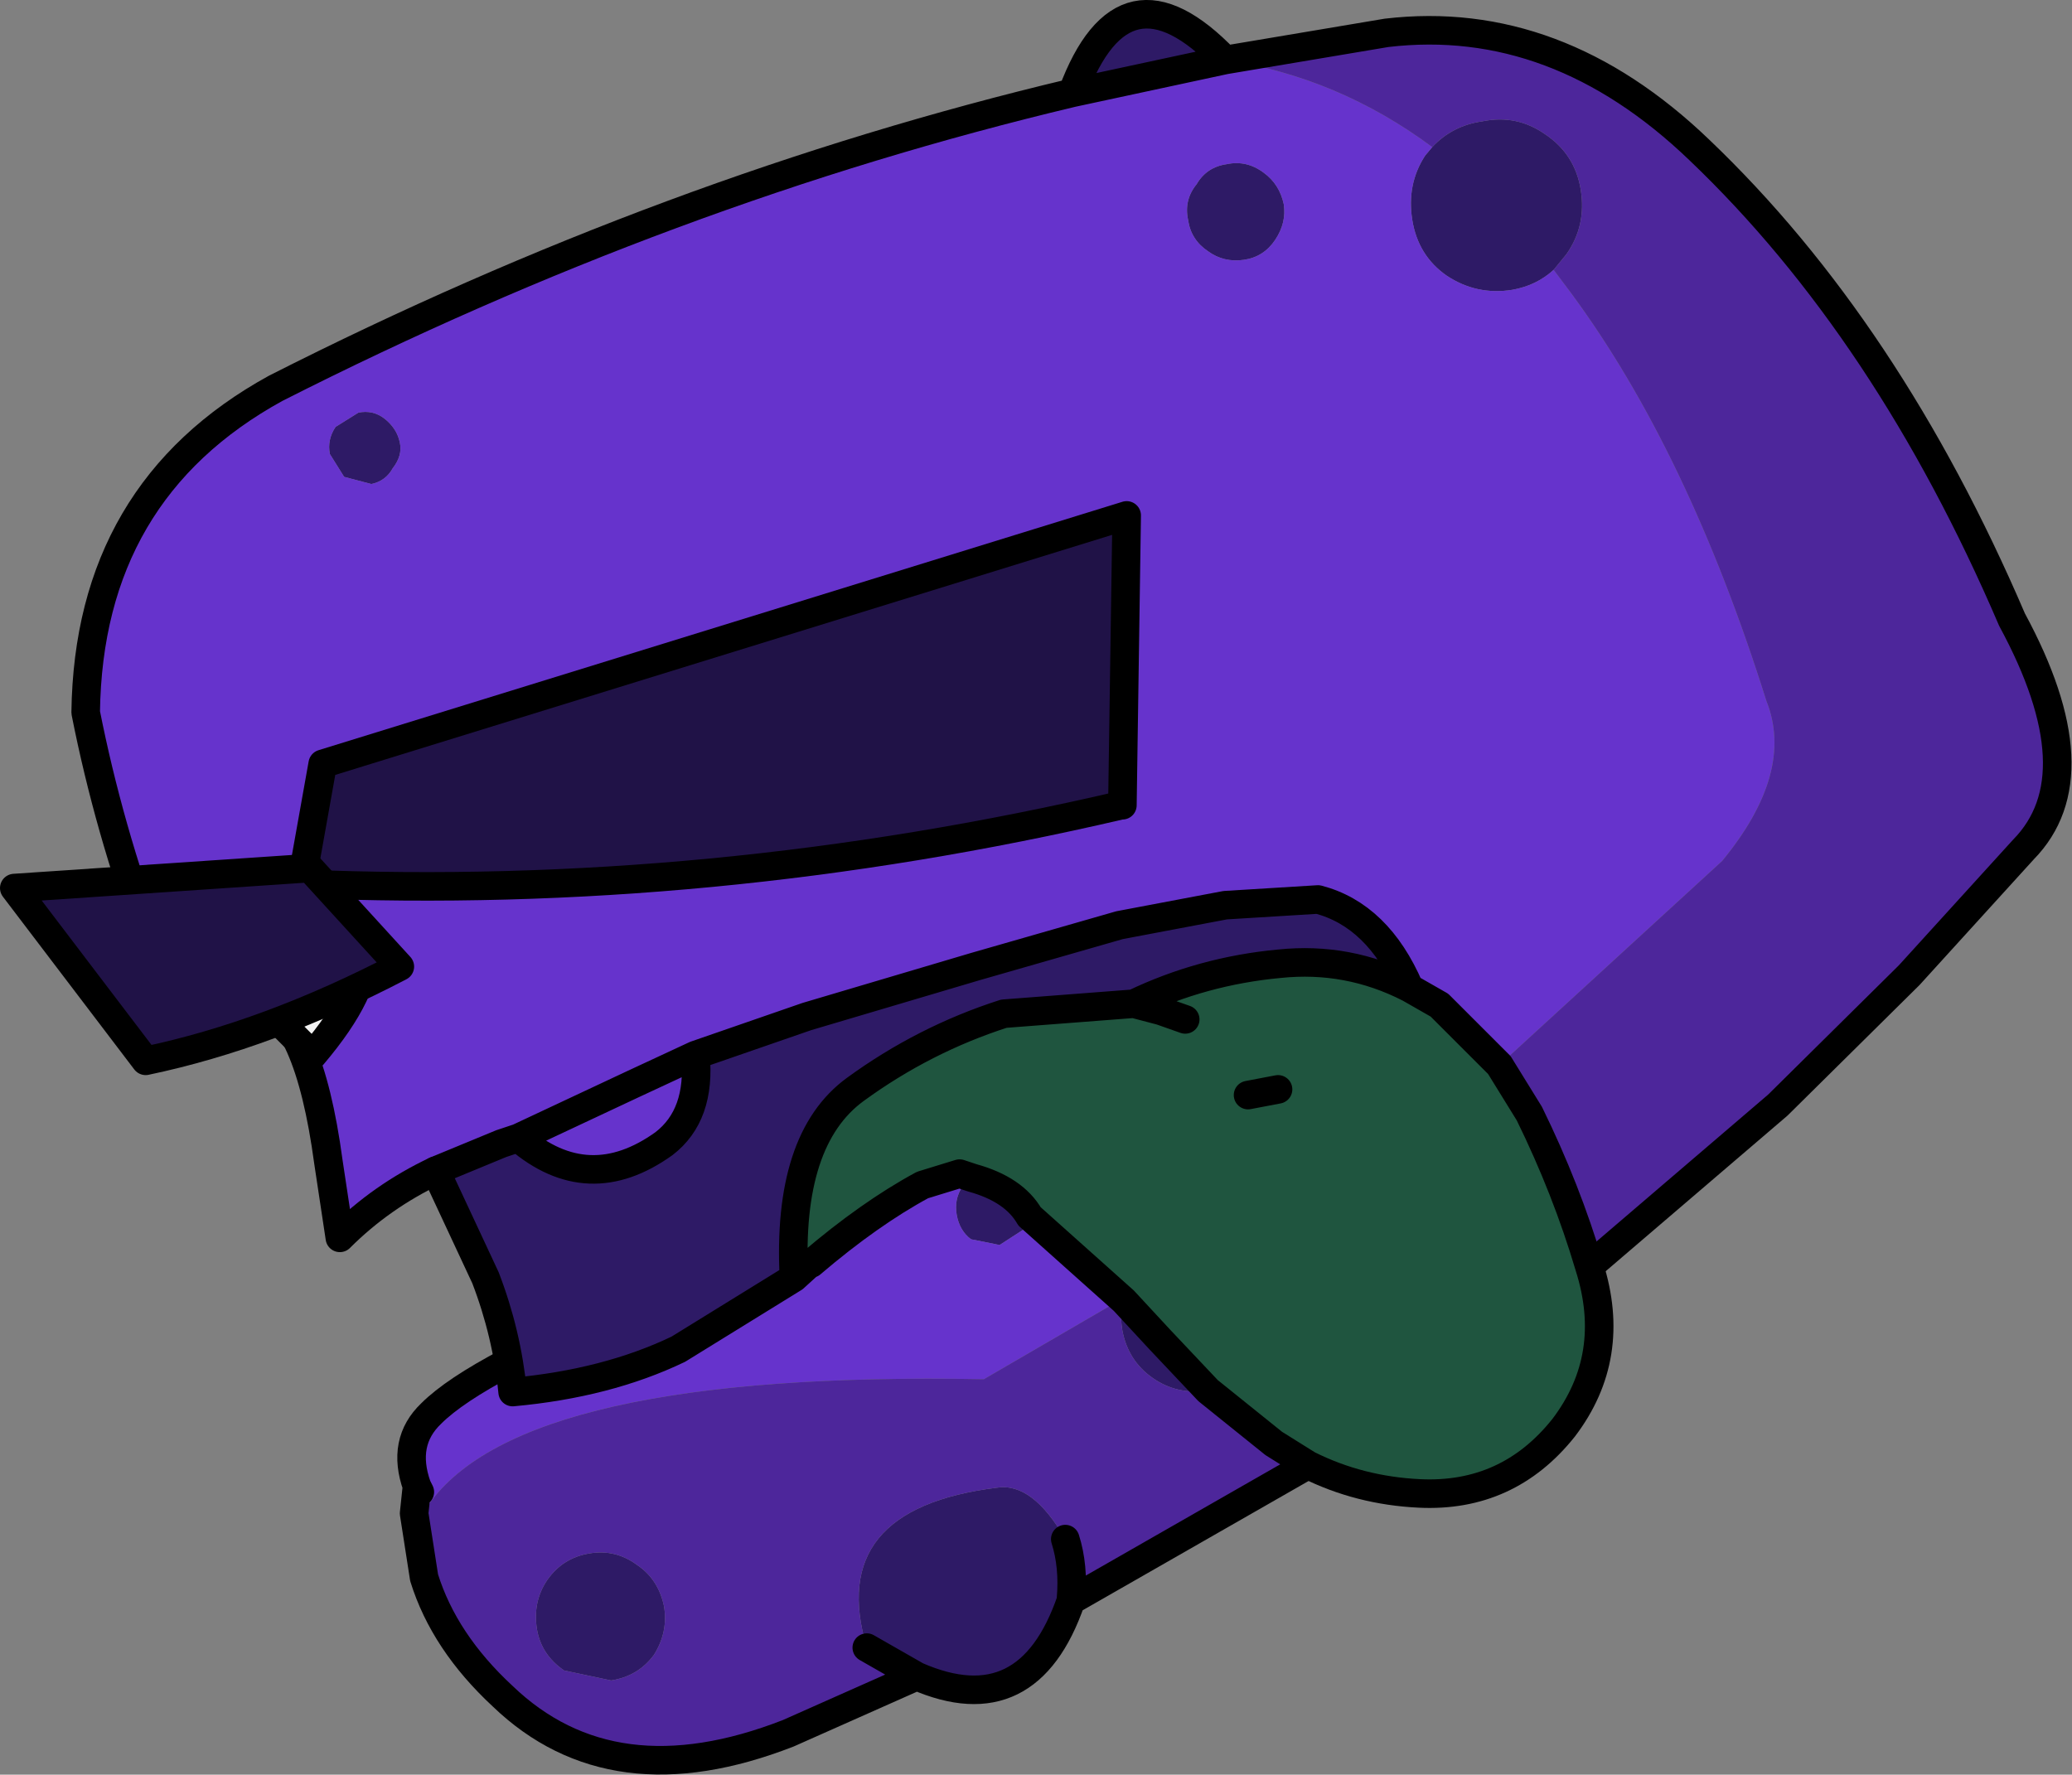 <?xml version="1.0" encoding="UTF-8" standalone="no"?>
<svg xmlns:xlink="http://www.w3.org/1999/xlink" height="62.15px" width="72.55px" xmlns="http://www.w3.org/2000/svg">
  <rect width="100%" height="100%" fill="#808080" stroke="none"/>
  <g transform="matrix(1.0, 0.0, 0.0, 1.0, 33.15, 17.45)">
    <path d="M9.75 -15.35 L4.4 -14.2 Q6.2 -19.05 9.75 -15.35 M8.45 -9.75 Q8.3 -10.45 8.75 -11.0 9.1 -11.6 9.8 -11.7 10.5 -11.85 11.1 -11.4 11.65 -11.0 11.8 -10.3 11.9 -9.65 11.5 -9.05 11.1 -8.45 10.4 -8.35 9.7 -8.25 9.15 -8.65 8.55 -9.05 8.45 -9.75 M21.25 -8.0 Q20.65 -7.45 19.8 -7.3 18.55 -7.1 17.5 -7.8 16.5 -8.5 16.3 -9.75 16.1 -11.0 16.75 -12.0 L17.0 -12.3 Q17.7 -13.05 18.75 -13.2 19.95 -13.45 20.95 -12.75 22.0 -12.05 22.2 -10.8 22.4 -9.55 21.7 -8.55 L21.25 -8.0 M4.35 38.6 Q2.85 42.95 -1.05 41.25 L-2.8 40.25 Q-4.25 35.4 1.75 34.65 3.0 34.45 4.15 36.45 4.45 37.4 4.35 38.55 L4.35 38.6 M9.8 26.4 L10.15 26.65 Q11.0 27.25 11.2 28.3 11.35 29.3 10.75 30.2 10.15 31.05 9.15 31.25 L9.1 31.25 Q8.05 31.4 7.2 30.8 6.35 30.2 6.15 29.15 6.05 28.6 6.2 28.1 L6.2 28.0 6.6 27.25 Q7.2 26.4 8.25 26.2 L9.8 26.4 M1.4 23.6 L2.35 23.8 2.95 24.65 2.9 25.15 2.7 25.6 1.85 26.15 0.85 25.95 Q0.45 25.65 0.35 25.1 0.25 24.55 0.55 24.1 L0.9 23.8 1.4 23.6 M-21.6 -1.55 Q-21.7 -2.05 -21.4 -2.5 L-20.6 -3.0 Q-20.1 -3.1 -19.7 -2.8 -19.25 -2.45 -19.15 -1.95 -19.05 -1.5 -19.4 -1.05 -19.65 -0.6 -20.15 -0.5 L-21.1 -0.75 -21.6 -1.55 M-14.35 39.6 Q-14.5 38.65 -14.0 37.9 -13.45 37.1 -12.5 36.95 -11.6 36.8 -10.85 37.35 -10.1 37.85 -9.9 38.8 -9.75 39.7 -10.25 40.5 -10.8 41.25 -11.75 41.4 L-13.4 41.05 Q-14.2 40.5 -14.35 39.6" fill="#2e1a66" fill-rule="evenodd" stroke="none"/>
    <path d="M4.4 -14.2 L9.75 -15.35 Q13.7 -14.75 17.0 -12.3 L16.75 -12.0 Q16.1 -11.0 16.3 -9.75 16.5 -8.5 17.5 -7.8 18.55 -7.1 19.8 -7.3 20.65 -7.45 21.25 -8.0 L21.85 -7.2 Q25.95 -1.65 28.7 7.1 29.7 9.6 27.15 12.7 L19.35 19.85 Q14.1 24.15 9.8 26.4 L8.25 26.2 Q7.2 26.4 6.6 27.25 L6.2 28.0 1.3 30.85 Q-14.85 30.55 -18.15 35.25 L-18.3 35.0 -18.45 34.8 -18.55 34.6 Q-19.1 33.05 -18.05 32.05 -17.25 31.25 -15.35 30.25 L-15.45 29.8 -16.15 27.3 -17.9 23.55 Q-19.8 24.45 -21.25 25.9 L-21.65 23.25 Q-22.35 18.05 -24.2 17.5 L-24.25 17.4 -24.2 17.5 -24.25 17.4 Q-25.2 16.15 -27.85 15.6 -29.35 11.55 -30.15 7.5 -30.05 -0.25 -23.5 -3.85 -9.7 -10.85 4.4 -14.2 M-13.95 29.55 L-15.35 30.25 -13.95 29.55 M8.45 -9.75 Q8.55 -9.05 9.15 -8.65 9.7 -8.25 10.4 -8.35 11.1 -8.45 11.5 -9.05 11.9 -9.65 11.8 -10.3 11.65 -11.0 11.1 -11.4 10.5 -11.85 9.8 -11.7 9.1 -11.6 8.75 -11.0 8.3 -10.45 8.45 -9.75 M1.4 23.6 L0.9 23.8 0.55 24.1 Q0.25 24.55 0.35 25.1 0.45 25.65 0.85 25.95 L1.85 26.15 2.7 25.6 2.9 25.15 2.95 24.65 2.35 23.8 1.4 23.6 M-21.6 -1.55 L-21.1 -0.75 -20.15 -0.5 Q-19.65 -0.6 -19.4 -1.05 -19.05 -1.5 -19.15 -1.95 -19.25 -2.45 -19.7 -2.8 -20.1 -3.1 -20.6 -3.0 L-21.4 -2.5 Q-21.7 -2.05 -21.6 -1.55" fill="#6633cc" fill-rule="evenodd" stroke="none"/>
    <path d="M17.0 -12.3 Q13.7 -14.75 9.75 -15.35 L15.4 -16.3 Q21.35 -17.0 26.35 -12.2 32.95 -5.9 37.3 4.25 40.25 9.7 37.7 12.3 L33.7 16.7 29.1 21.25 22.5 26.9 20.5 28.45 12.65 33.85 4.35 38.6 4.35 38.55 Q4.45 37.4 4.15 36.45 3.0 34.45 1.75 34.65 -4.25 35.4 -2.8 40.25 L-1.05 41.25 -5.55 43.25 Q-11.7 45.65 -15.55 41.95 -17.6 40.05 -18.3 37.8 L-18.15 35.25 Q-14.85 30.55 1.3 30.85 L6.2 28.0 6.2 28.1 Q6.05 28.6 6.15 29.15 6.35 30.2 7.2 30.8 8.05 31.4 9.1 31.25 L9.15 31.25 Q10.15 31.05 10.75 30.2 11.35 29.3 11.2 28.3 11.0 27.25 10.15 26.65 L9.8 26.4 Q14.1 24.15 19.35 19.85 L27.15 12.7 Q29.7 9.6 28.7 7.1 25.95 -1.65 21.85 -7.2 L21.25 -8.0 21.7 -8.55 Q22.4 -9.55 22.2 -10.8 22.0 -12.05 20.95 -12.75 19.95 -13.45 18.75 -13.2 17.7 -13.05 17.0 -12.3 M-14.35 39.6 Q-14.2 40.5 -13.4 41.05 L-11.75 41.4 Q-10.8 41.25 -10.25 40.5 -9.75 39.7 -9.9 38.8 -10.1 37.85 -10.85 37.35 -11.6 36.8 -12.5 36.95 -13.45 37.1 -14.0 37.9 -14.5 38.65 -14.35 39.6" fill="#4d269b" fill-rule="evenodd" stroke="none"/>
    <path d="M4.4 -14.2 L9.75 -15.35 Q6.2 -19.05 4.4 -14.2 -9.7 -10.85 -23.5 -3.85 -30.05 -0.25 -30.15 7.5 -29.35 11.55 -27.85 15.6 -25.2 16.15 -24.25 17.4 L-24.2 17.5 Q-22.35 18.05 -21.65 23.25 L-21.25 25.9 Q-19.8 24.45 -17.9 23.55 M-15.35 30.25 L-13.95 29.55 M9.75 -15.35 L15.4 -16.3 Q21.35 -17.0 26.35 -12.2 32.95 -5.9 37.3 4.25 40.25 9.7 37.7 12.3 L33.7 16.7 29.1 21.25 22.5 26.9 20.5 28.45 12.65 33.85 4.35 38.6 Q2.85 42.95 -1.05 41.25 L-5.55 43.25 Q-11.7 45.65 -15.55 41.95 -17.6 40.05 -18.3 37.8 L-18.65 35.55 -18.55 34.6 Q-19.1 33.05 -18.05 32.05 -17.25 31.25 -15.35 30.25 M4.15 36.45 Q4.45 37.4 4.35 38.55 L4.35 38.6 M-27.85 15.6 L-27.95 15.6 -27.9 15.6 -27.85 15.6 M-18.45 34.8 L-18.55 34.6 M-1.05 41.25 L-2.8 40.25" fill="none" stroke="#000000" stroke-linecap="round" stroke-linejoin="round" stroke-width="1.0"/>
    <path d="M16.2 17.15 L17.25 17.75 19.35 19.85 20.4 21.55 Q21.7 24.2 22.5 26.9 23.5 30.05 21.6 32.55 19.65 35.0 16.55 34.85 14.45 34.75 12.65 33.85 L11.45 33.1 9.15 31.25 7.45 29.45 6.2 28.1 2.9 25.15 Q2.35 24.2 0.9 23.8 L0.45 23.65 -0.85 24.05 -1.25 24.2 Q-3.3 24.8 -4.75 26.8 L-4.8 26.8 -5.35 27.65 -5.35 27.3 Q-5.6 22.45 -3.2 20.7 -0.8 18.95 2.0 18.05 L6.55 17.7 Q8.95 16.55 11.65 16.3 14.05 16.05 16.2 17.15 M8.35 18.25 L7.5 17.95 6.55 17.7 7.5 17.95 8.35 18.25 M11.6 20.7 L10.55 20.9 11.6 20.7 M-5.35 27.3 L-4.8 26.8 -5.35 27.3" fill="#1f553f" fill-rule="evenodd" stroke="none"/>
    <path d="M-0.85 24.05 Q-2.7 25.05 -4.75 26.8 -3.3 24.8 -1.25 24.2 L-0.85 24.05 M-5.35 27.3 L-9.4 29.8 Q-11.9 31.0 -15.2 31.3 -15.4 29.25 -16.15 27.3 L-17.9 23.55 -15.6 22.6 -15.0 22.4 Q-12.55 24.5 -9.9 22.6 -8.6 21.6 -8.8 19.5 L-4.9 18.15 1.0 16.4 6.05 14.95 9.75 14.25 13.0 14.05 Q15.1 14.6 16.2 17.15 14.05 16.05 11.65 16.3 8.95 16.55 6.55 17.7 L2.0 18.05 Q-0.8 18.95 -3.2 20.7 -5.6 22.45 -5.35 27.3" fill="#2e1a66" fill-rule="evenodd" stroke="none"/>
    <path d="M-15.0 22.4 L-10.95 20.5 -8.8 19.5 Q-8.6 21.6 -9.9 22.6 -12.55 24.5 -15.0 22.4" fill="#6633cc" fill-rule="evenodd" stroke="none"/>
    <path d="M-14.7 12.95 L-15.95 12.9 Q-17.25 12.6 -16.75 10.0 L-2.8 11.15 -3.65 12.4 Q-6.5 12.2 -9.4 12.35 L-14.7 12.95 M-23.9 17.8 L-21.65 14.8 -21.55 14.8 Q-21.0 15.0 -20.4 15.75 -20.25 17.2 -22.2 19.5 L-23.9 17.8" fill="#f2f2f2" fill-rule="evenodd" stroke="none"/>
    <path d="M16.2 17.15 L17.25 17.75 19.35 19.85 20.4 21.55 Q21.7 24.2 22.5 26.9 23.5 30.05 21.6 32.55 19.65 35.0 16.55 34.85 14.45 34.75 12.65 33.85 L11.45 33.1 9.15 31.25 7.45 29.45 6.2 28.1 2.9 25.15 Q2.35 24.2 0.9 23.8 L0.45 23.65 -0.85 24.05 Q-2.7 25.05 -4.75 26.8 L-4.8 26.8 -5.35 27.3 -9.4 29.8 Q-11.9 31.0 -15.2 31.3 -15.4 29.25 -16.15 27.3 L-17.9 23.55 -15.6 22.6 -15.0 22.4 -10.95 20.5 -8.8 19.5 -4.9 18.15 1.0 16.4 6.05 14.95 9.75 14.25 13.0 14.05 Q15.1 14.6 16.2 17.15 14.05 16.05 11.65 16.3 8.95 16.55 6.55 17.7 L7.5 17.95 8.35 18.25 M-5.35 27.3 Q-5.6 22.45 -3.2 20.7 -0.8 18.95 2.0 18.05 L6.55 17.7 M10.55 20.9 L11.6 20.7 M-14.7 12.95 L-9.4 12.35 Q-6.5 12.2 -3.65 12.4 L-2.8 11.15 -16.75 10.0 Q-17.25 12.6 -15.95 12.9 L-14.7 12.95 M-8.8 19.5 Q-8.6 21.6 -9.9 22.6 -12.55 24.5 -15.0 22.4 M-23.9 17.8 L-22.2 19.5 Q-20.25 17.2 -20.4 15.75 -21.0 15.0 -21.55 14.8 L-21.65 14.8 -23.9 17.8" fill="none" stroke="#000000" stroke-linecap="round" stroke-linejoin="round" stroke-width="1.0"/>
    <path d="M6.15 10.75 L6.1 10.75 Q-8.25 14.1 -22.6 13.5 L-21.85 9.3 6.3 0.6 6.15 10.75" fill="#201247" fill-rule="evenodd" stroke="none"/>
    <path d="M6.15 10.75 L6.1 10.75 Q-8.25 14.1 -22.6 13.5 L-21.85 9.3 6.3 0.6 6.15 10.75 Z" fill="none" stroke="#000000" stroke-linecap="round" stroke-linejoin="round" stroke-width="1.0"/>
    <path d="M-32.65 13.65 L-22.3 12.95 -19.15 16.4 Q-23.75 18.8 -28.05 19.7 L-32.65 13.65" fill="#201247" fill-rule="evenodd" stroke="none"/>
    <path d="M-32.65 13.65 L-28.05 19.7 Q-23.75 18.8 -19.15 16.4 L-22.3 12.95 -32.65 13.65 Z" fill="none" stroke="#000000" stroke-linecap="round" stroke-linejoin="round" stroke-width="1.0"/>
  </g>
</svg>
